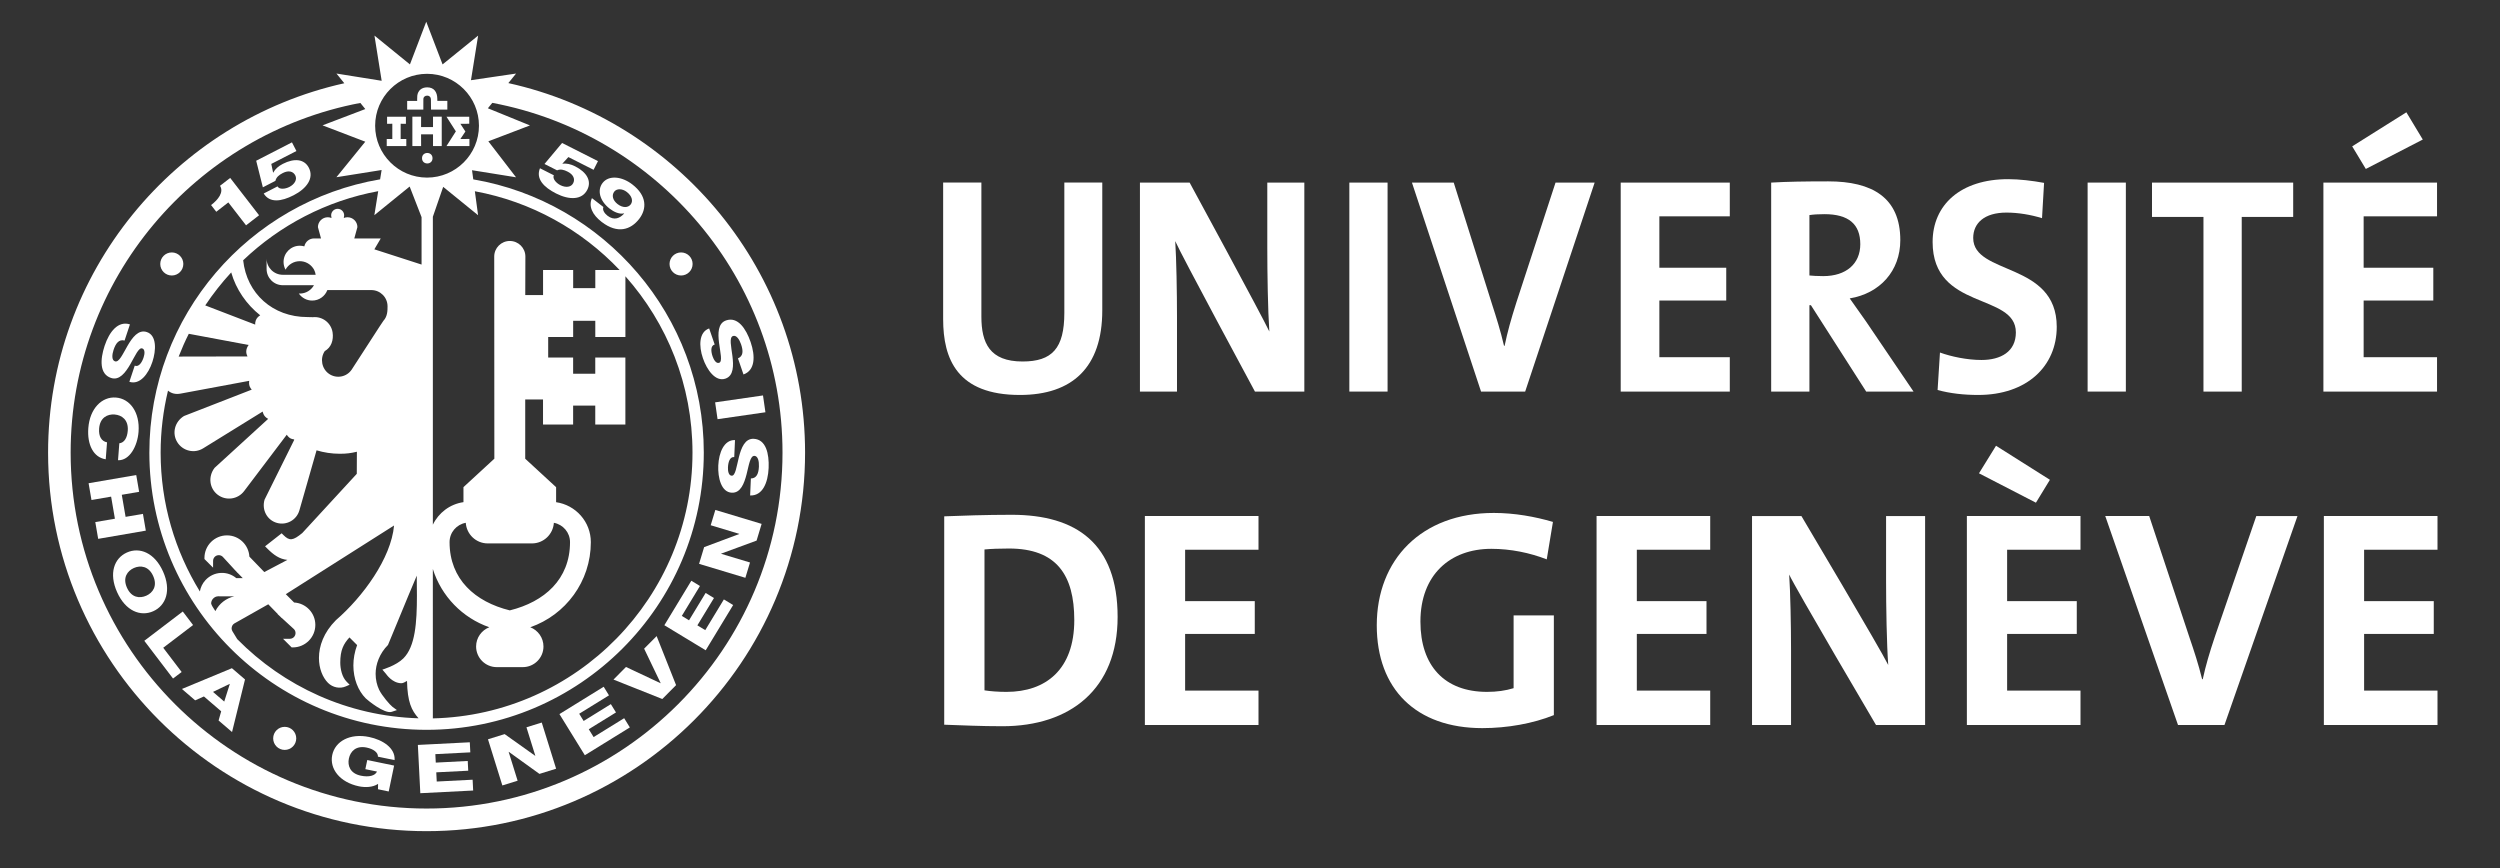 <?xml version="1.0" encoding="utf-8"?>
<!-- Generator: Adobe Illustrator 16.0.4, SVG Export Plug-In . SVG Version: 6.00 Build 0)  -->
<!DOCTYPE svg PUBLIC "-//W3C//DTD SVG 1.1//EN" "http://www.w3.org/Graphics/SVG/1.1/DTD/svg11.dtd">
<svg version="1.1" id="LOGO_UNI" xmlns="http://www.w3.org/2000/svg" xmlns:xlink="http://www.w3.org/1999/xlink" x="0px" y="0px"
	 width="240.568px" height="83.545px" viewBox="0 0 240.568 83.545" enable-background="new 0 0 240.568 83.545"
	 xml:space="preserve">
<rect x="0" y="0" width="240.568" height="83.545" fill="#333333" stroke="none"/>
<g>
	<path fill="#FFFFFF" d="M98.143,38.006c-6.027,0-7.387-3.455-7.387-7.299V17.568h3.68v12.9c0,2.531,0.793,4.318,3.963,4.318
		c2.831,0,4.019-1.252,4.019-4.678V17.566h3.651v12.305C106.069,35.356,103.182,38.006,98.143,38.006z"/>
	<path fill="#FFFFFF" d="M120.759,37.68c0,0-7.104-13.17-7.67-14.479c0.112,1.729,0.17,4.887,0.17,7.299v7.182h-3.566v-20.11h4.783
		c0,0,6.962,12.812,7.669,14.33c-0.141-2.024-0.197-5.601-0.197-8.073v-6.257h3.564v20.11L120.759,37.68L120.759,37.68z"/>
	<path fill="#FFFFFF" d="M129.844,37.68v-20.11h3.678v20.11H129.844L129.844,37.68z"/>
	<path fill="#FFFFFF" d="M146.763,37.68h-4.246l-6.65-20.11h4.021l3.707,11.769c0.367,1.134,0.793,2.475,1.133,3.935h0.057
		c0.283-1.371,0.595-2.474,1.132-4.172l3.766-11.529h3.764L146.763,37.68z"/>
	<path fill="#FFFFFF" d="M155.956,37.68v-20.11h10.497v3.248h-6.778v4.945h6.436v3.157h-6.436v5.451h6.778v3.309H155.956
		L155.956,37.68z"/>
	<path fill="#FFFFFF" d="M179.578,37.68l-5.319-8.312h-0.144v8.312h-3.68v-20.11c1.5-0.09,3.283-0.118,5.492-0.118
		c4.217,0,6.934,1.549,6.934,5.659c0,2.979-1.979,5.125-4.867,5.603c0.537,0.744,1.074,1.521,1.558,2.205l4.584,6.764L179.578,37.68
		L179.578,37.68z M175.558,20.608c-0.537,0-1.074,0.029-1.443,0.09v5.81c0.257,0.029,0.767,0.062,1.33,0.062
		c2.209,0,3.566-1.19,3.566-3.069C179.011,21.562,177.881,20.608,175.558,20.608z"/>
	<path fill="#FFFFFF" d="M190.355,38.006c-1.356,0-2.717-0.147-3.906-0.478l0.228-3.604c1.076,0.389,2.604,0.716,3.992,0.716
		c1.866,0,3.312-0.804,3.312-2.651c0-3.844-8.011-2.086-8.011-8.699c0-3.574,2.688-6.049,7.272-6.049
		c1.076,0,2.322,0.149,3.453,0.357l-0.197,3.396c-1.075-0.328-2.264-0.537-3.426-0.537c-2.121,0-3.196,1.015-3.196,2.443
		c0,3.604,8.038,2.266,8.038,8.551C197.914,35.237,195.054,38.006,190.355,38.006z"/>
	<path fill="#FFFFFF" d="M200.885,37.68v-20.11h3.68v20.11H200.885L200.885,37.68z"/>
	<path fill="#FFFFFF" d="M215.715,20.877v16.805h-3.682V20.877h-4.952v-3.308h13.586v3.308H215.715z"/>
	<path fill="#FFFFFF" d="M223.574,37.68v-20.11h10.935v3.248h-7.062v4.945h6.703v3.157h-6.703v5.451h7.062v3.309H223.574
		L223.574,37.68z M227.656,16.258l-1.311-2.176l5.213-3.276l1.58,2.622L227.656,16.258z"/>
	<path fill="#FFFFFF" d="M96.462,69.883c-2.086,0-3.902-0.09-5.603-0.147V49.685c1.58-0.062,4.023-0.149,6.496-0.149
		c6.228,0,10.19,2.771,10.19,9.832C107.547,66.278,103.016,69.883,96.462,69.883z M97.089,52.782c-0.896,0-1.729,0.03-2.355,0.091
		V66.43c0.537,0.089,1.342,0.148,2.115,0.148c3.786,0,6.526-2.146,6.526-6.912C103.375,55.345,101.677,52.782,97.089,52.782z"/>
	<path fill="#FFFFFF" d="M110.168,69.765v-20.11h10.934v3.247h-7.061v4.945h6.702v3.157h-6.702v5.453h7.061v3.308H110.168
		L110.168,69.765z"/>
	<path fill="#FFFFFF" d="M148.839,53.826c-1.609-0.625-3.457-1.014-5.334-1.014c-3.963,0-6.822,2.503-6.822,7.001
		c0,4.261,2.324,6.765,6.406,6.765c0.953,0,1.787-0.119,2.561-0.356V59.22h3.873v9.594c-1.996,0.806-4.469,1.251-6.881,1.251
		c-6.377,0-10.16-3.754-10.16-9.893c0-6.315,4.291-10.813,11.262-10.813c1.996,0,3.964,0.356,5.691,0.863L148.839,53.826z"/>
	<path fill="#FFFFFF" d="M153.633,69.765v-20.11h10.936v3.247h-7.062v4.945h6.705v3.157h-6.705v5.453h7.062v3.308H153.633
		L153.633,69.765z"/>
	<path fill="#FFFFFF" d="M180.523,69.765c0,0-7.762-13.168-8.356-14.479c0.118,1.729,0.18,4.887,0.18,7.301v7.181h-3.754v-20.11
		h4.752c0,0,7.611,12.812,8.354,14.331c-0.147-2.026-0.207-5.603-0.207-8.073v-6.258h3.755v20.11L180.523,69.765L180.523,69.765z"/>
	<path fill="#FFFFFF" d="M189.267,69.765v-20.11h10.934v3.247h-7.061v4.945h6.703v3.157h-6.703v5.453h7.061v3.308H189.267
		L189.267,69.765z M195.912,48.373l-5.48-2.828l1.639-2.651l5.186,3.276L195.912,48.373z"/>
	<path fill="#FFFFFF" d="M214.054,69.765h-4.47l-7.002-20.11h4.229l3.903,11.77c0.388,1.133,0.834,2.474,1.19,3.934h0.06
		c0.3-1.37,0.627-2.475,1.192-4.171l3.961-11.53h3.963L214.054,69.765z"/>
	<path fill="#FFFFFF" d="M223.619,69.765v-20.11h10.935v3.247h-7.062v4.945h6.703v3.157h-6.703v5.453h7.062v3.308H223.619
		L223.619,69.765z"/>
</g>
<g>
	<path fill="#FFFFFF" d="M21.971,19.477l1.706,2.206l1.252-0.97l-2.779-3.592l-0.98,0.758c0.39,0.604-0.169,1.334-0.859,1.853
		l0.499,0.646L21.971,19.477z"/>
	<path fill="#FFFFFF" d="M26.501,17.404c0.086-0.352,0.335-0.56,0.711-0.753c0.548-0.28,1-0.17,1.203,0.226
		c0.201,0.396-0.059,0.851-0.574,1.115c-0.399,0.204-0.964,0.262-1.136-0.056l-1.33,0.685c0.574,0.928,1.687,0.78,2.876,0.17
		c1.268-0.649,1.981-1.646,1.47-2.645c-0.432-0.841-1.388-0.95-2.507-0.376c-0.415,0.213-0.743,0.499-0.916,0.837l-0.017,0.008
		l-0.175-0.841l2.418-1.241l-0.429-0.834l-3.443,1.769l0.642,2.558L26.501,17.404z"/>
	<path fill="#FFFFFF" d="M55.346,16.008c-0.416-0.211-0.84-0.31-1.215-0.25l-0.017-0.008l0.578-0.636l2.426,1.226l0.424-0.836
		l-3.455-1.746l-1.692,2.021l1.209,0.611c0.335-0.139,0.65-0.061,1.027,0.131c0.55,0.277,0.726,0.711,0.525,1.105
		c-0.199,0.396-0.722,0.451-1.239,0.189c-0.4-0.201-0.778-0.627-0.624-0.949l-1.334-0.676c-0.412,1.012,0.358,1.824,1.553,2.428
		c1.271,0.645,2.498,0.637,3.004-0.363C56.942,17.414,56.469,16.576,55.346,16.008z"/>
	<path fill="#FFFFFF" d="M60.846,17.746c-1.009-0.779-2.265-0.91-2.859-0.144c-0.542,0.701-0.282,1.731,0.679,2.476
		c0.417,0.323,0.953,0.563,1.384,0.452l0.014,0.011c-0.395,0.453-0.963,0.715-1.603,0.221c-0.146-0.112-0.279-0.258-0.354-0.405
		c-0.079-0.144-0.101-0.301-0.042-0.437l-1.105-0.854c-0.348,0.795,0.05,1.604,0.934,2.287c1.545,1.192,2.812,0.748,3.613-0.287
		C62.252,20.099,62.26,18.836,60.846,17.746z M60.689,19.674c-0.251,0.324-0.76,0.352-1.262-0.036
		c-0.487-0.378-0.576-0.865-0.317-1.2c0.231-0.3,0.762-0.311,1.207,0.035C60.825,18.865,60.936,19.354,60.689,19.674z"/>
	<path fill="#FFFFFF" d="M10.685,36.369c0.797,0.266,1.382-0.505,1.847-1.307c0.468-0.809,0.814-1.648,1.155-1.536
		c0.29,0.097,0.239,0.543,0.128,0.877c-0.159,0.478-0.458,0.943-0.851,0.784l-0.516,1.553c0.999,0.322,1.821-0.729,2.215-1.916
		c0.371-1.119,0.428-2.555-0.536-2.873c-0.812-0.27-1.393,0.529-1.854,1.32c-0.465,0.801-0.819,1.629-1.21,1.498
		c-0.328-0.107-0.291-0.634-0.135-1.102c0.217-0.658,0.529-1.037,1.059-0.898l0.516-1.555c-1.136-0.364-1.981,0.697-2.437,2.064
		C9.634,34.592,9.566,35.998,10.685,36.369z"/>
	<path fill="#FFFFFF" d="M10.174,44.196l0.125-1.631c-0.529-0.103-0.82-0.565-0.761-1.33c0.081-1.052,0.802-1.401,1.49-1.349
		c0.688,0.054,1.347,0.51,1.266,1.562c-0.053,0.687-0.337,1.157-0.812,1.208l-0.126,1.631c1.121,0.045,1.871-1.371,1.975-2.725
		c0.146-1.893-0.831-3.203-2.176-3.307c-1.344-0.104-2.512,1.041-2.657,2.936C8.375,42.779,8.984,44.019,10.174,44.196z"/>
	<polygon fill="#FFFFFF" points="13.755,49.449 12.085,49.735 11.719,47.612 13.388,47.326 13.11,45.711 8.525,46.5 8.803,48.115 
		10.692,47.789 11.057,49.914 9.17,50.239 9.447,51.852 14.032,51.062 	"/>
	<path fill="#FFFFFF" d="M15.691,55c-0.81-1.807-2.248-2.387-3.479-1.834s-1.754,2.013-0.944,3.817
		c0.81,1.806,2.247,2.384,3.479,1.833C15.976,58.265,16.501,56.806,15.691,55z M14.075,57.323c-0.63,0.282-1.425,0.196-1.857-0.768
		s0.034-1.615,0.664-1.897c0.63-0.279,1.426-0.193,1.857,0.77C15.172,56.39,14.708,57.041,14.075,57.323z"/>
	<polygon fill="#FFFFFF" points="18.579,60.146 17.588,58.842 13.885,61.662 16.65,65.293 17.48,64.664 15.707,62.332 	"/>
	<path fill="#FFFFFF" d="M17.505,66.297l1.274,1.096l0.844-0.375l1.661,1.428l-0.25,0.885l1.295,1.111l1.248-5.061l-1.261-1.082
		L17.505,66.297z M21.577,67.51l-1.08-0.93l1.602-0.771l0.014,0.011L21.577,67.51z"/>
	<path fill="#FFFFFF" d="M35.281,71.935c0.646,0.134,1.114,0.478,1.085,0.877l1.603,0.332c0.09-1.173-1.166-1.959-2.441-2.224
		c-1.859-0.387-3.285,0.418-3.559,1.736c-0.273,1.32,0.714,2.623,2.574,3.01c0.568,0.117,1.323,0.114,1.837-0.236l-0.008,0.517
		l1.032,0.216l0.519-2.494l-2.584-0.535l-0.184,0.88l1.12,0.231c-0.172,0.396-0.764,0.562-1.556,0.396
		c-1.033-0.214-1.29-0.974-1.149-1.647C33.712,72.314,34.248,71.72,35.281,71.935z"/>
	<polygon fill="#FFFFFF" points="42.026,75.205 41.981,74.319 45.056,74.164 45.009,73.226 41.933,73.383 41.892,72.569 
		45.257,72.397 45.208,71.428 40.21,71.682 40.445,76.328 45.531,76.07 45.479,75.029 	"/>
	<polygon fill="#FFFFFF" points="50.66,69.986 51.512,72.724 51.497,72.729 48.561,70.64 46.957,71.14 48.34,75.582 49.809,75.125 
		48.947,72.355 48.965,72.35 51.909,74.47 53.513,73.97 52.131,69.528 	"/>
	<polygon fill="#FFFFFF" points="57.122,70.926 56.655,70.172 59.274,68.555 58.781,67.756 56.163,69.377 55.734,68.682 
		58.6,66.912 58.091,66.084 53.833,68.715 56.277,72.674 60.609,69.998 60.062,69.11 	"/>
	<polygon fill="#FFFFFF" points="61.983,62.42 63.572,65.731 63.56,65.744 60.236,64.181 59.034,65.393 63.731,67.264 
		65.057,65.928 63.186,61.209 	"/>
	<polygon fill="#FFFFFF" points="67.864,60.637 67.106,60.176 68.704,57.545 67.9,57.059 66.304,59.69 65.608,59.268 67.354,56.388 
		66.524,55.883 63.929,60.164 67.907,62.576 70.549,58.221 69.656,57.681 	"/>
	<polygon fill="#FFFFFF" points="68.389,50.543 71.135,51.371 71.131,51.388 67.756,52.649 67.27,54.258 71.725,55.601 
		72.171,54.127 69.393,53.291 69.398,53.273 72.804,52.021 73.289,50.412 68.835,49.07 	"/>
	<path fill="#FFFFFF" d="M72.525,42.225c-0.84-0.037-1.192,0.861-1.422,1.76c-0.229,0.905-0.334,1.809-0.692,1.792
		c-0.306-0.014-0.377-0.457-0.361-0.81c0.021-0.5,0.182-1.03,0.604-0.984l0.073-1.635c-1.049-0.038-1.553,1.199-1.609,2.447
		c-0.052,1.178,0.284,2.572,1.3,2.617c0.853,0.039,1.193-0.889,1.423-1.774c0.229-0.897,0.347-1.79,0.757-1.772
		c0.345,0.018,0.452,0.531,0.431,1.023c-0.03,0.693-0.227,1.145-0.774,1.152l-0.072,1.637c1.191,0.044,1.717-1.21,1.781-2.65
		C74.021,43.646,73.704,42.277,72.525,42.225z"/>
	
		<rect x="68.936" y="38.366" transform="matrix(-0.99 0.143 -0.143 -0.99 147.388 67.796)" fill="#FFFFFF" width="4.653" height="1.636"/>
	<path fill="#FFFFFF" d="M69.806,36.435c0.807-0.277,0.785-1.265,0.673-2.175c-0.116-0.918-0.333-1.793,0.056-1.928
		c0.326-0.11,0.615,0.328,0.775,0.795c0.226,0.658,0.208,1.146-0.298,1.357l0.531,1.549c1.125-0.396,1.154-1.755,0.687-3.119
		c-0.448-1.307-1.245-2.465-2.359-2.082c-0.796,0.271-0.795,1.238-0.68,2.158c0.118,0.928,0.352,1.805,0.012,1.92
		c-0.289,0.101-0.519-0.287-0.633-0.617c-0.163-0.477-0.208-1.026,0.202-1.142l-0.532-1.548c-0.988,0.35-1.006,1.686-0.601,2.866
		C68.02,35.586,68.844,36.765,69.806,36.435z"/>
	<circle fill="#FFFFFF" cx="27.397" cy="71.052" r="1.11"/>
	<circle fill="#FFFFFF" cx="16.531" cy="25.401" r="1.11"/>
	<circle fill="#FFFFFF" cx="65.538" cy="25.401" r="1.11"/>
	<polygon fill="#FFFFFF" points="43.866,12.642 42.965,14.054 45.172,14.054 45.172,13.371 44.302,13.375 44.783,12.655 
		44.302,11.914 45.155,11.908 45.155,11.233 42.965,11.233 	"/>
	<polygon fill="#FFFFFF" points="39.098,13.375 38.554,13.379 38.554,11.908 39.06,11.914 39.06,11.233 37.247,11.233 
		37.247,11.914 37.751,11.908 37.751,13.379 37.214,13.375 37.214,14.054 39.098,14.054 	"/>
	<polygon fill="#FFFFFF" points="41.668,12.228 40.518,12.228 40.523,11.224 39.681,11.224 39.681,14.054 40.523,14.054 
		40.518,12.929 41.668,12.929 41.668,14.054 42.507,14.054 42.507,11.224 41.668,11.224 	"/>
	<path fill="#FFFFFF" d="M40.739,9.549c0-0.213,0.153-0.348,0.376-0.348c0.2,0,0.351,0.151,0.351,0.348l0.011,1h1.569v-0.84h-0.962
		L42.08,9.494c-0.007-0.604-0.284-1.089-0.971-1.089c-0.525,0-0.891,0.296-0.955,0.802c-0.012,0.106-0.012,0.221-0.012,0.33v0.172
		h-0.961l-0.001,0.84h1.557L40.739,9.549z"/>
	<circle fill="#FFFFFF" cx="41.115" cy="15.224" r="0.505"/>
	<path fill="#FFFFFF" d="M48.916,7.996l0.744-0.918l-4.34,0.639l0.688-4.29l-3.42,2.771L41.016,2.09l-1.57,4.109l-3.413-2.775
		l0.694,4.35l-4.351-0.697l0.756,0.934C16.844,11.635,4.627,26.193,4.627,43.557c0,20.084,16.339,36.423,36.422,36.423
		S77.47,63.641,77.47,43.557C77.469,26.17,65.228,11.602,48.916,7.996z M41.094,7.103c2.754,0,4.995,2.239,4.995,4.994
		c0,2.754-2.241,4.993-4.995,4.993s-4.995-2.239-4.995-4.993C36.099,9.342,38.341,7.103,41.094,7.103z M45.694,18.403
		c5.437,1.002,10.275,3.722,13.931,7.58h-2.341v1.746h-2.13v-1.746h-2.897v2.411h-1.713c0,0,0.012-3.671,0.012-3.708
		c0-0.826-0.672-1.498-1.499-1.498s-1.499,0.672-1.499,1.498c0,0.037,0.012,19.453,0.012,19.453l-2.972,2.737v1.445
		c-1.307,0.188-2.393,1.026-2.945,2.17V20.858l0.994-2.877l3.358,2.729L45.694,18.403z M47.084,60.358
		c-0.741,0.29-1.27,1.007-1.27,1.851c0,1.099,0.892,1.987,1.989,1.987h2.505c1.099,0,1.989-0.891,1.989-1.987
		c0-0.844-0.527-1.561-1.269-1.851c3.391-1.181,5.827-4.396,5.827-8.188c0-1.963-1.455-3.571-3.342-3.846v-1.445l-2.972-2.737
		v-5.703h1.713v2.41h2.897v-1.822h2.13v1.822h2.898v-6.443h-2.898v1.56h-2.13v-1.56H52.75v-1.977h2.403v-1.56h2.13v1.56h2.898
		v-5.843c4.014,4.519,6.455,10.461,6.455,16.968c0,13.907-11.154,25.252-24.985,25.575V54.754
		C42.471,57.373,44.498,59.459,47.084,60.358z M43.26,52.168c0-0.934,0.674-1.703,1.559-1.86c0.075,1.104,0.987,1.983,2.113,1.983
		h4.254c1.125,0,2.038-0.877,2.112-1.983c0.882,0.162,1.553,0.932,1.553,1.86c0,3.582-2.468,5.746-5.795,6.568
		C45.729,57.916,43.26,55.75,43.26,52.168z M23.926,33.196c-0.135,0.181-0.23,0.394-0.23,0.636c0,0.17,0.047,0.323,0.117,0.467
		l-6.62,0.013c0.291-0.749,0.615-1.479,0.974-2.192L23.926,33.196z M19.75,29.388c0.75-1.123,1.586-2.185,2.499-3.175
		c0.46,1.623,1.467,3.082,2.791,4.129c-0.183,0.109-0.34,0.267-0.423,0.479c-0.053,0.138-0.069,0.276-0.062,0.414L19.75,29.388z
		 M17.369,37.877c0,0,3.168-0.592,6.613-1.231c-0.025,0.178-0.024,0.36,0.045,0.541c0.046,0.119,0.118,0.217,0.196,0.308
		l-6.514,2.535c-0.911,0.557-1.175,1.676-0.648,2.523c0.254,0.41,0.653,0.697,1.124,0.81s0.957,0.031,1.368-0.223l5.723-3.537
		c0.04,0.176,0.107,0.347,0.237,0.487c0.085,0.095,0.188,0.16,0.293,0.217l-5.159,4.716c-0.647,0.849-0.49,1.985,0.305,2.588
		c0.797,0.604,1.936,0.444,2.538-0.352l4.106-5.427c0.095,0.147,0.214,0.281,0.384,0.367c0.09,0.045,0.187,0.06,0.28,0.074
		c0.021,0.016,0.039,0.03,0.059,0.044l-2.86,5.763c-0.291,0.994,0.25,1.97,1.181,2.235c0.931,0.267,1.905-0.274,2.171-1.207
		l1.651-5.774c0.71,0.213,1.462,0.33,2.24,0.33c0.635,0,1.051-0.054,1.642-0.194c-0.005,1.043-0.011,2.032-0.011,2.125
		c-0.14,0.149-5.247,5.7-5.247,5.7c-0.9,0.738-1.227,0.776-1.812,0.192l-0.17-0.17l-1.596,1.252l0.216,0.218
		c0.601,0.603,1.167,1.017,1.933,1.09c-1.109,0.584-2.057,1.084-2.223,1.17c-0.172-0.178-1-1.034-1.436-1.486
		c-0.065-1.137-1.002-2.044-2.156-2.044c-1.195,0-2.167,0.972-2.167,2.166v0.112l0.83,0.83V53.97c0-0.146,0.057-0.283,0.16-0.388
		c0.213-0.213,0.561-0.213,0.773,0c0,0,0.64,0.694,1.064,1.158L22.5,54.744l0.171,0.178c0.121,0.132,0.204,0.222,0.204,0.222
		l0.005-0.006l0.48,0.493h-0.623c-0.411-0.342-0.922-0.522-1.46-0.502c-0.579,0.022-1.113,0.271-1.507,0.695
		c-0.285,0.309-0.466,0.687-0.538,1.09c-2.393-3.894-3.775-8.47-3.775-13.362c0-2.054,0.25-4.048,0.709-5.964
		C16.485,37.862,16.898,37.965,17.369,37.877z M20.319,58.063c0-0.16,0.064-0.33,0.185-0.457c0.125-0.14,0.295-0.217,0.48-0.226
		l1.56,0.004c-0.779,0.179-1.45,0.688-1.819,1.421c-0.191-0.277-0.384-0.591-0.404-0.722C20.319,58.078,20.319,58.069,20.319,58.063
		z M22.304,60.336c0.034-0.143,0.12-0.263,0.243-0.34l3.268-1.847l0.915,0.94l-0.013,0.011l0.225,0.207l0.168,0.172l0.011-0.008
		l1.167,1.071c0.203,0.205,0.203,0.554-0.011,0.767c-0.103,0.103-0.24,0.159-0.387,0.159h-0.656l0.831,0.83h0.112
		c0.579,0,1.123-0.228,1.532-0.635c0.408-0.41,0.635-0.953,0.635-1.533c0-1.151-0.906-2.088-2.042-2.153
		c-0.255-0.256-0.62-0.619-0.801-0.802c0.52-0.329,9.574-6.075,10.418-6.609c-0.284,3.167-3.017,6.885-5.595,9.111
		c-1.18,1.18-1.633,2.496-1.633,3.637c0,1.007,0.354,1.876,0.871,2.395c0.454,0.453,1.146,0.59,1.719,0.338l0.363-0.159
		l-0.281-0.281c-0.457-0.457-0.62-1.254-0.62-1.849c0-1.19,0.309-1.797,0.884-2.422c0.122,0.121,0.378,0.379,0.737,0.737
		c-0.243,0.658-0.36,1.322-0.36,1.959c0,1.273,0.45,2.429,1.193,3.173c0.155,0.154,1.806,1.522,2.498,1.291l0.497-0.168l-0.423-0.31
		c-0.242-0.179-1.021-1.087-1.287-1.642c-0.212-0.443-0.338-0.978-0.338-1.539c0-0.905,0.371-1.955,1.19-2.774
		c0.043-0.063,1.851-4.522,2.771-6.672c0,0.049,0.001,0.422,0.001,0.422c0.006,0.506,0.012,1.006,0.012,1.496
		c0,2.595-0.157,4.897-1.299,6.04c-0.709,0.709-2.026,1.084-2.026,1.084l0.342,0.402c0.033,0.037,0.582,0.883,1.468,0.91
		c0.211,0.008,0.378-0.136,0.562-0.223c0.046,2.032,0.429,2.829,1.111,3.596c-6.816-0.201-12.973-3.076-17.448-7.617l-0.461-0.756
		c-0.055-0.088-0.082-0.187-0.082-0.287C22.291,60.42,22.296,60.379,22.304,60.336z M36.023,23.992l0.616-1.048h-2.546l0.298-1.089
		c0-0.523-0.425-0.95-0.95-0.95c-0.127,0-0.249,0.026-0.358,0.072c0.021-0.097,0.034-0.188,0.034-0.256
		c0-0.347-0.279-0.628-0.626-0.628c-0.346,0-0.627,0.281-0.627,0.628c0,0.067,0.015,0.159,0.035,0.256
		c-0.11-0.046-0.23-0.072-0.357-0.072c-0.525,0-0.95,0.427-0.95,0.95l0.297,1.089h-0.671c-0.461,0-0.845,0.328-0.933,0.763
		c-0.14-0.039-0.285-0.062-0.438-0.062c-0.863,0-1.562,0.699-1.562,1.562c0,0.271,0.069,0.522,0.188,0.744
		c0.265-0.488,0.78-0.818,1.373-0.818c0.532,0,1.001,0.267,1.283,0.673c0.033,0.047,0.062,0.096,0.091,0.146
		c0.081,0.149,0.127,0.317,0.155,0.491h-3.16c-0.863,0-1.562-0.7-1.562-1.562v0.324v0.354v0.325c0,0.863,0.699,1.562,1.562,1.562
		h2.995c-0.268,0.479-0.776,0.803-1.364,0.803c-0.03,0-0.062-0.002-0.092-0.004c0.281,0.408,0.753,0.678,1.287,0.678
		c0.667,0,1.234-0.42,1.459-1.01h4.23c0.862,0,1.562,0.699,1.562,1.562c0,0.4,0.002,0.967-0.398,1.396l-0.39,0.584L33.84,35.57
		c-0.486,0.715-1.458,0.896-2.172,0.41c-0.712-0.484-0.899-1.486-0.413-2.2c0.62-0.345,0.862-1.059,0.748-1.801
		c-0.145-0.918-0.982-1.55-1.896-1.457l-0.524-0.012c-3.343,0-5.837-2.261-6.184-5.464c3.527-3.364,8.01-5.731,12.995-6.651
		l-0.371,2.312l3.397-2.758l1.146,2.947v4.562L36.023,23.992z M41.048,77.803c-18.887,0-34.25-15.365-34.25-34.252
		c0-16.706,12.026-30.649,27.877-33.646l0.477,0.589l-4.115,1.568l4.113,1.573l-2.777,3.418l4.349-0.693l-0.145,0.897
		C23.99,19.392,14.372,30.365,14.372,43.552c0,14.709,11.967,26.677,26.676,26.677s26.676-11.968,26.676-26.677
		c0-13.179-9.606-24.147-22.183-26.291l-0.119-0.882l4.235,0.681l-2.665-3.462l4.005-1.529l-4.051-1.65l0.425-0.521
		c15.872,2.977,27.927,16.932,27.927,33.656C75.298,62.438,59.933,77.803,41.048,77.803z"/>
</g>
</svg>
